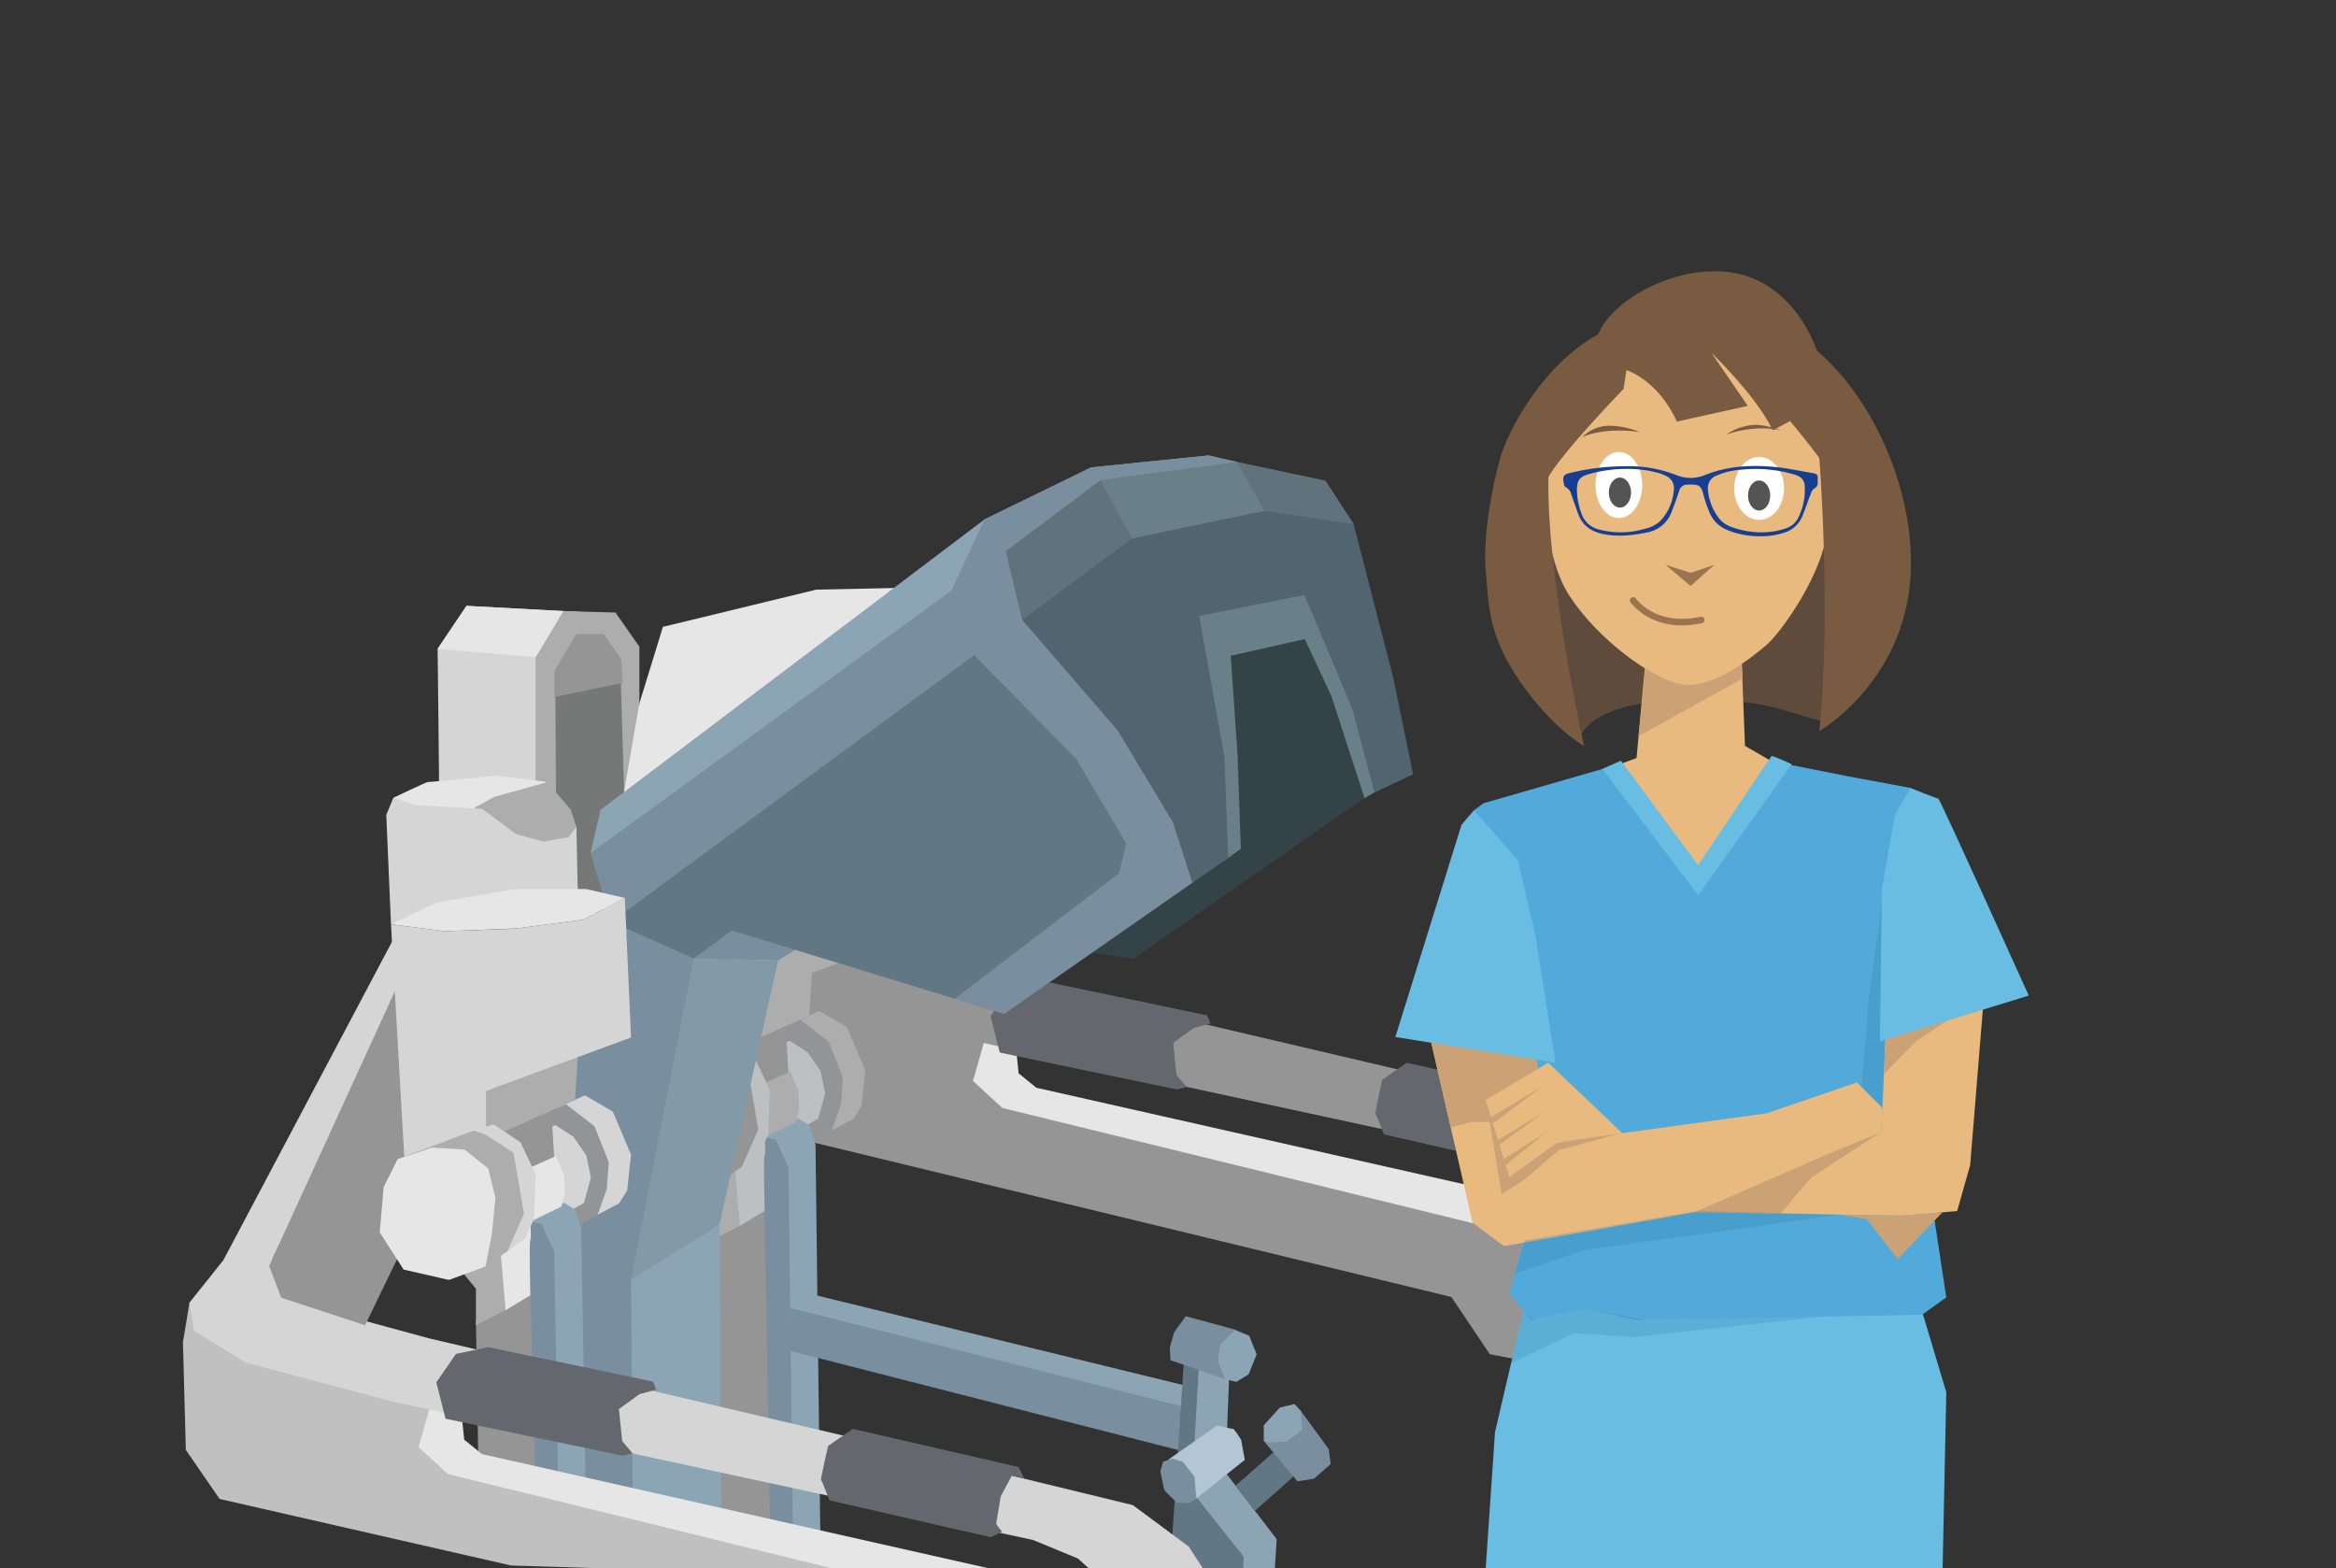 <svg xmlns="http://www.w3.org/2000/svg" width="715" height="480" viewBox="0 0 715 480"><rect x="0" y="0" width="715" height="480" fill="#333333" stroke="none"/><title>cotf</title><path d="M442,370.73l-135-32.65L299,330.41l2.5-12.54s-52.37-22.72-52.81-23.75-2.47-11.1-2.47-11.1c-.59.29-18.48,3.58-18.48,3.58l-2.06,12.09.88,33.05,10.33,15,207.34,50.21L456,414.49l40.82,7.67,2.32-39.28L442,370.73" fill="#959595"/><path d="M310.69,317.87l1.08,10.62,5.43,4.43L480,369.65s-2.76,11.37-3.5,11.08-169.69-41.62-169.69-41.62l-9-8.26,3.69-13Z" fill="#e6e6e6"/><path d="M508.43,372.9l-8.85-8-13.72-5.75L290,316.84,244.8,304.89,229,295.15l-1.33-8.55s27.74-5.61,28.18-5,13.42,7.33,13.42,7.33l31.57,8.6L460.59,335l55.8,13.58" fill="#959595"/><path d="M319.08,300.24l-9.88,2.07-6,8.7L306,322.15s54,11.29,54.21,11.29,3-.76,3-.76L360.09,329l-1-9.81,6.29-4.57,5.14-1.41-1-2.43Z" fill="#64676d"/><path d="M430.61,325.25l-7.53,5.23S420.72,340.89,421,341s2.58,6.19,2.58,6.19l49.34,11.29,3.54-1.7a22.05,22.05,0,0,1-1.84-2.36c0-.22,1.4-8.48,1.4-8.48l3.4-6.35,3.8.93-1.74-3.58Z" fill="#64676d"/><path d="M134.38,244.18c.11-1-.44-45.59-.44-45.59l8.85-13.16,37.51,2,1.88,92.74s-41-11.8-41.14-12.47S134.38,244.18,134.38,244.18Z" fill="#d5d5d5"/><polygon points="163.96 201.14 163.96 278.55 195.7 278.14 195.7 197.93 188.38 187.47 172.41 187.04 163.96 201.14" fill="#adadad"/><polygon points="163.96 201.14 133.94 198.59 142.79 185.43 172.41 187.04 163.96 201.14" fill="#e6e6e6"/><polygon points="176.43 194.65 169.94 205.4 170.38 276.3 191.99 273.87 189.82 201.88 184.62 194.65 176.43 194.65" fill="#767777"/><polygon points="169.68 213.31 190.59 209.03 190.15 201.76 184.8 194.06 176.43 194.06 169.68 205.38 169.68 213.31" fill="#959595"/><polygon points="241.89 314.79 242.54 313.15 250.74 309.42 259.26 314.4 264.85 327.57 263.68 338.57 261.19 342.5 254.61 345.99 241.89 314.79" fill="#adadad"/><path d="M245,312.13l8.69,6.7L258,329.89l-.61,8.11-2.82,8-5.75,3.32s-6.09-6-6.09-6.14-5.59-27.55-5.36-27.77S245,312.13,245,312.13Z" fill="#939496"/><polygon points="243.27 346.43 250.46 342.34 252.56 334.59 251.18 327.84 247.2 322.09 241.72 318.55 235.67 320.87 243.27 346.43" fill="#bdc0c1"/><polygon points="244.43 342.34 232.72 345.67 236.48 351.83 238.84 377.72 241.33 468.45 251.09 470.51 249.61 350.28 247.72 344.38 244.43 342.34" fill="#8ca5b5"/><polygon points="231.37 347.32 237.49 348.92 241.33 357.22 242.68 468.01 234.49 464.91 231.37 347.32" fill="#798e9e"/><polygon points="234 369.09 217.38 378.46 218.19 468.45 235.67 467.23 234 369.09" fill="#959595"/><polygon points="240.45 313.24 241.33 328.56 232.09 332.88 223.35 321.09 240.45 313.24" fill="#959595"/><polygon points="230.32 333.15 241.89 328.01 244.38 334.04 244.65 339.24 243.49 343.5 231.49 349.31 232.65 343.33 230.32 333.15" fill="#adadad"/><polygon points="219.48 307.98 248.58 297.25 247.72 310.79 219.48 323.47 219.48 307.98" fill="#adadad"/><polygon points="212.75 362.97 217.38 368.61 217.38 379.79 227.17 374.81 226.01 355.89 212.75 362.97" fill="#adadad"/><path d="M224.75,354.89l1.72,20.28,7.56-4.56s-.39-16.49,0-16.93,0-5.6,0-5.6Z" fill="#bdc0c1"/><polygon points="365.85 418.37 376.32 418.77 375.07 450.64 390.78 471.1 380.67 476.49 363.19 455.47 365.85 418.37" fill="#8ca5b5"/><path d="M223,218.09l-6.08,3.26,12.89,9.57,9.35,3s6.75-1.88,6.69-2.22a41.46,41.46,0,0,1,2.27-4.48l-1.77-5.31-7.19-8.35Z" fill="#e6e6e6"/><polygon points="191.38 257.09 195.69 332.49 220.47 323.47 220.47 308.09 264.85 291.72 262.96 249.01 250.24 255.65 229.33 258.42 207.75 259.19 191.38 257.09" fill="#adadad"/><path d="M222.76,318.27,231,323.8s4.64,9.74,4.64,10-.51,13.5-.51,13.5L232.5,353l-6.27,4.72,3-8.81,1-10.22-3.32-10.18-8.63-6.78s-4.72-.67-4.42-.67S222.76,318.27,222.76,318.27Z" fill="#bdc0c1"/><polygon points="228.89 327.01 220.2 321.37 216.62 320.24 193.41 328.97 205.65 357.73 220.06 361.89 227.05 357.12 232.09 345.67 228.89 327.01" fill="#959595"/><path d="M204,325.43c.3,0,9.88.59,9.88.59l7.31,5.75,2.21,9.07L222.25,352l-1.92,9.81-11.21,4.13-13.87-3.17L188,351.39l1.18-13.87,4.28-8.55Z" fill="#94a3d0"/><polygon points="262.96 249.01 251.09 246.28 229.48 246.28 205.28 250.41 191.38 257.09 207.75 259.19 229.81 258.35 250.24 255.65 262.96 249.01" fill="#bcda86"/><polyline points="241.91 400.18 363.19 430.19 363.19 444.46 241.89 413.46 241.91 400.18" fill="#798e9e"/><polygon points="390.35 444 378.19 454.71 384.1 462.41 396.66 451.24 390.35 444" fill="#617784"/><polygon points="375.07 480.62 377.87 484.97 389.89 484.97 390.78 471.1 377.87 476.78 375.07 480.62" fill="#8ca5b5"/><polygon points="370.38 416.32 375.07 422.17 378.46 422.92 382.17 420.65 384.65 414.49 382.33 408.81 377.78 406.92 372.1 410.03 370.38 416.32" fill="#8ca5b5"/><polygon points="241.91 400.33 249.4 396.35 363.19 424.17 363.19 430.79 241.91 400.33" fill="#8ca5b5"/><polygon points="362.38 416.32 358.76 470.96 368.28 484.97 380.3 484.97 380.67 476.49 364.74 456.37 366.95 418.3 362.38 416.32" fill="#617784"/><path d="M386.81,441l10.29,12.34s5.31-.67,5.31-.89,4.87-4.15,4.87-4.43-.61-4.53-.61-4.53l-8.57-11.73-1.05,4.48L392.57,440Z" fill="#798e9e"/><polygon points="388.36 441.51 393.84 441.23 398.6 437.63 398.1 431.77 396.22 429.72 391.74 430.79 386.81 436.25 386.81 441.01 388.36 441.51" fill="#8ca5b5"/><path d="M358.27,416.32l16.8,5.84-2.31-5.33.67-5.25S378,407,378.18,407s-15.27-4.15-15.27-4.15l-3.54,4.93s-1.32,4.66-1.32,4.71S358.27,416.32,358.27,416.32Z" fill="#798e9e"/><path d="M357.49,446.82l4.21,1.27,3.27,4.32.71,6.58L381,446.82l-1.11-6.14s-2.1-3.4-2.49-3.36-4.81-1.07-4.81-1.07Z" fill="#b2c7d3"/><path d="M358.77,446.43l3.26,1s3.76,4.64,3.65,4.81.51,6.34.51,6.34L364.24,460h-3.93s-3.76-3.6-3.92-3.93-1.22-5.81-1.22-5.81l.83-2.87Z" fill="#798e9e"/><polygon points="225.63 290.83 186.33 280.21 165.78 322.11 172.41 460.63 197.75 462.25 199.37 391.74 225.63 290.83" fill="#798e9e"/><polygon points="170.18 340.6 170.84 338.96 179.03 335.24 187.55 340.21 193.14 353.38 191.97 364.39 189.48 368.32 182.9 371.8 170.18 340.6" fill="#d5d5d5"/><path d="M173.27,338l8.69,6.69,4.37,11.06-.61,8.12-2.82,8-5.75,3.32s-6.09-6-6.09-6.14-5.59-27.55-5.36-27.77S173.27,338,173.27,338Z" fill="#939496"/><polygon points="171.56 372.25 178.75 368.15 180.85 360.41 179.47 353.66 175.49 347.9 170.01 344.36 163.96 346.69 171.56 372.25" fill="#d5d5d5"/><polygon points="172.72 368.15 161.01 371.49 164.77 377.65 167.13 403.54 169.62 459.6 179.38 461.66 177.9 376.1 176.01 370.2 172.72 368.15" fill="#8ca5b5"/><polygon points="159.66 373.14 165.78 374.74 169.62 383.03 170.97 458.79 162.78 455.69 159.66 373.14" fill="#798e9e"/><path d="M213.53,286.41l-1.18,6.93,25.82.59,10.17-6.27s-22.57-5.31-22.79-5.53S213.53,286.41,213.53,286.41Z" fill="#798e9e"/><path d="M324,290l22.87,3.47,71.84-50s-9-33.68-9.44-33.73-13-22.28-13-22.28l-70.52,38.45Z" fill="#344347"/><path d="M189.82,249.42s5.75-33.9,6-34.56,7.08-23,7.08-23l46.91-11.39,31.09-.67Z" fill="#e6e6e6"/><polygon points="224 284.78 307.35 310.31 365.77 269.59 360.61 251.74 342.91 221.94 313.11 188.53 297.47 200.25 187.12 282.13 212.35 293.34 224 284.78" fill="#617784"/><path d="M376.69,200.7l2.1,30.31,1,28.77-4.87,3.55-16.15-81.15L398,169.54s15.6,34.8,16.27,35.86,10,35.08,10,35.08l-6.62,3.81-10.11-31.2-8.18-17.49Z" fill="#6a8089"/><polygon points="306.76 167.61 312.85 189.74 342.39 223.93 358.99 251.7 364.93 270.17 375.92 262.65 374.81 231.9 367.06 188.53 399.26 182.11 413.98 217.18 420.67 242.56 432.51 236.99 426.48 207.56 414.31 160.42 405.68 147.15 374.92 140.62 335.75 146.04 306.76 167.61" fill="#516570"/><polygon points="180.74 261.11 187.12 282.13 312.85 189.74 307.44 167.11 180.74 261.11" fill="#798e9e"/><polygon points="183.84 247.85 180.74 261.11 307.81 168.68 336.86 146.92 378.57 141.39 369.94 139.4 333.98 143.05 301.34 158.97 183.84 247.85" fill="#8ca5b5"/><polygon points="312.85 189.74 346.48 164.77 386.98 156.33 414.31 160.42 405.68 147.15 378.57 141.39 336.86 146.92 307.81 168.68 312.85 189.74" fill="#60737c"/><path d="M336.86,146.92c-.17,0,9.62,17.85,9.62,17.85l40.5-8.44-8.41-14.94Z" fill="#6a8089"/><polygon points="301.34 158.97 290.94 181.31 298.21 200.5 329.44 232.34 344.71 258.12 342.5 267.29 292.21 305.67 307.35 310.31 364.93 270.17 358.99 251.7 341.95 223.42 312.85 189.74 307.81 168.68 336.86 146.92 378.57 141.39 369.94 139.4 333.98 143.05 301.34 158.97" fill="#798e9e"/><polygon points="193.8 472.21 193.13 391.22 220.24 374.74 220.79 473.32 193.8 472.21" fill="#8ca5b5"/><polygon points="212.35 293.34 193.14 391.74 220.24 374.74 238.17 293.93 212.35 293.34" fill="#829aa8"/><polygon points="162.29 394.91 145.67 404.28 146.48 451.41 163.96 455.69 162.29 394.91" fill="#959595"/><path d="M75.6,386.43C75,386.72,58,398.67,58,398.67L56,410.77l.88,33,10.33,15,89.21,20.37,116,3.64-135-32.64-8.12-7.68L131.8,430S79.43,407.23,79,406.19,75.6,386.43,75.6,386.43Z" fill="silver"/><path d="M141,430l1.08,10.62,5.43,4.42L310.3,481.73s-44.1,1.32-44.84,1-128.35-31.57-128.35-31.57l-9-8.26,3.69-13Z" fill="#e6e6e6"/><polygon points="168.74 339.05 169.62 354.38 160.38 358.69 151.64 346.91 168.74 339.05" fill="#959595"/><polygon points="158.62 358.97 170.18 353.82 172.67 359.85 172.94 365.05 171.78 369.31 159.78 375.12 160.94 369.15 158.62 358.97" fill="#e6e6e6"/><polygon points="147.77 333.8 176.87 323.06 176.01 336.61 147.77 349.29 147.77 333.8" fill="#adadad"/><path d="M121.7,285,68.37,385.69,58,398.67l1.33,8.56L75.15,417l45.15,12,195.91,42.34L329.92,477l8.86,8h32.6l-7.53-11.65-17.11-12.69-55.8-13.57L131.21,409.59,99.64,401s-13-6.74-13.42-7.33S83.5,385,83.5,385l15.7-31.47,25.67-54.28Z" fill="#d5d5d5"/><path d="M167.47,239.36c-.06-.16-15.77-1.93-15.77-1.93s-20.52,2-20.8,1.93-10.51,4.82-10.51,4.82,6.3,4.42,7.36,4.37,18.8-.28,18.8-.28l1-.72Z" fill="#e6e6e6"/><polygon points="141.04 388.79 145.67 394.43 145.67 405.6 155.46 400.63 154.3 381.7 141.04 388.79" fill="#adadad"/><path d="M153,380.71,154.76,401l7.56-4.56s-.39-16.48,0-16.93,0-5.6,0-5.6Z" fill="#e6e6e6"/><path d="M151.31,243.9l-6.08,3.27,12.89,9.57,9.35,3s6.75-1.88,6.69-2.21a41.46,41.46,0,0,1,2.27-4.48l-1.77-5.31-7.19-8.36Z" fill="#adadad"/><polygon points="126.34 291.42 82.38 387.44 86.07 397.19 111.74 405.6 128.11 371.8 126.34 291.42" fill="#959595"/><polygon points="119.67 282.9 123.98 358.31 148.76 349.29 148.76 333.91 193.14 317.53 191.25 274.83 178.53 281.46 157.62 284.23 136.04 285 119.67 282.9" fill="#d5d5d5"/><path d="M151.05,344.09l8.27,5.53s4.64,9.74,4.64,10-.51,13.5-.51,13.5l-2.66,5.75-6.27,4.72,3-8.82,1-10.21-3.32-10.18-8.63-6.79s-4.72-.66-4.42-.66S151.05,344.09,151.05,344.09Z" fill="#d5d5d5"/><polygon points="157.18 352.83 148.49 347.19 144.91 346.06 121.7 354.78 133.94 383.55 148.35 387.71 155.34 382.93 160.38 371.49 157.18 352.83" fill="#adadad"/><path d="M132.25,351.24c.29,0,9.87.59,9.87.59l7.31,5.76,2.21,9.07-1.1,11.14-1.92,9.81-11.21,4.13-13.87-3.17-7.3-11.36,1.18-13.87,4.28-8.56Z" fill="#e6e6e6"/><polygon points="120.39 244.18 118.23 249.42 119.67 282.9 143.35 277.92 176.87 274.33 176.43 253.03 174.05 256.24 166.47 257.56 158.01 255.35 147.55 247.55 127.47 246.45 120.39 244.18" fill="#d5d5d5"/><polygon points="191.25 274.83 179.38 272.1 157.77 272.1 133.57 276.23 119.67 282.9 136.04 285 158.1 284.17 178.53 281.46 191.25 274.83" fill="#e6e6e6"/><path d="M149.43,412.32l-9.88,2.06-6,8.71,2.81,11.13s54,11.29,54.21,11.29,3-.76,3-.76l-3.13-3.67-1-9.81,6.29-4.57,5.14-1.4-1-2.44Z" fill="#64676d"/><path d="M261,437.32l-7.53,5.24S251.07,453,251.3,453s2.58,6.2,2.58,6.2l49.34,11.28,3.54-1.69a22.05,22.05,0,0,1-1.84-2.36c0-.22,1.4-8.49,1.4-8.49l3.4-6.35,3.8.93L311.78,449Z" fill="#64676d"/><path d="M510.3,226.65s-6.88,5.87-7.24,6-7.79,1.32-7.79,1.32l-41.19,11.87L451.16,248l11.63,38.23,7.7,47.23,1.71,25.77,108.3-8.83-1.76-25.13v-10l1.76-56.58,4.45-17.5-19.29-3.59-37.54-7.44Z" fill="#51aad9"/><polygon points="576.03 276.27 571.99 305.52 569.59 335.25 577.14 340.29 577.86 316.47 576.03 276.27" fill="#29739f" opacity="0.21"/><path d="M483.52,225.93s2.52-11,30.09-11.51,28,2.16,44.23,6.35c0,0,7.56-35.54,7.8-35.87s-1.8-27.69-1.8-27.69-92.42,5.55-92.06,6.27S475,203.63,475,203.63Z" fill="#5e4b3b"/><path d="M503.78,200.88,500.91,232l-4.8,1.8,23.74,32.73s23.61-32.49,23.37-32.85-9.11-5.37-9.11-5.37L533,200.28Z" fill="#e8ba80"/><polygon points="533.38 207.65 501.53 225.32 504.14 199.2 532.89 197.46 533.38 207.65" fill="#caa275"/><path d="M471.78,141.67s-.12,27.44,8.63,40.75,24.93,25.29,34.28,27,21.58-8.28,25.89-11.93,15.59-19.36,18.34-32.66,1.8-27.57,1.8-27.57l-16.18-23.95L522,102.94l-29.13,7Z" fill="#e8ba80"/><path d="M535.31,96.54s-31-3.07-47.23,6.4-26.37,28.57-28.89,37.24-5.39,24.5-4.43,34.56.48,19.42,10.54,33.93,19.54,19.68,19.54,19.68-11.5-51.57-10.9-82.25c0,0,1.68-4.73,23-27.09l1.32-8.52,23.25-4.19,18.34,13.3s10.43,11.55,17,20.58c0,0,3.72,46.43,0,83.59,0,0,25.9-14.86,27.93-47.35S565.16,102.94,535.31,96.54Z" fill="#795b41"/><path d="M488.32,105.82l9.52,7.46s9.66,3,15.41,15.75l21.7-4.81L523.84,108s13.75,13.15,18.78,23.72l16.9-9.11s-1.2-26-20.62-36.31S489.4,92,488.32,105.82Z" fill="#795b41"/><path d="M509.78,172.87l7.67,2.47,7.27-2.47-7.27,6.47Z" fill="#99744f"/><path d="M499.87,183.74s6.31,9.19,20.85,6" fill="none" stroke="#99744f" stroke-linecap="round" stroke-linejoin="round" stroke-width="2"/><ellipse cx="538.43" cy="149.49" rx="7.63" ry="9.63" fill="#fff"/><ellipse cx="495.51" cy="148.45" rx="7.15" ry="10.11" fill="#fff"/><ellipse cx="495.83" cy="150.76" rx="3.4" ry="4.6" fill="#545455"/><ellipse cx="538.43" cy="151.66" rx="3.4" ry="4.6" fill="#545455"/><path d="M484.28,133.79s6.2-3.16,17.58-1.56a24.94,24.94,0,0,0-9.43-1.92A11.68,11.68,0,0,0,484.28,133.79Z" fill="#795b41"/><path d="M528.4,133a32.64,32.64,0,0,1,16.82-1.33s-4.88-1.71-8.15-1.63A16.79,16.79,0,0,0,528.4,133Z" fill="#795b41"/><path d="M484.12,387s-16.9,12.19-17.41,13.11-9.12,38.2-9.12,38.2l-2.87,42,139.84,1.44,1.16-55.62-9-30.05Z" fill="#69bde2"/><polygon points="467.7 375.53 461.95 395.9 468.78 404.06 485.68 400.58 501.03 404.06 588.29 402.38 595.72 397.1 590.93 365.54 508.7 364.26 467.7 375.53" fill="#51aad9"/><polygon points="607.35 303.52 603.03 356.59 599.04 370.65 582.74 372.09 498.35 370.65 556.4 348.12 575.86 346.04 577.3 313.75 607.35 303.52" fill="#e8ba80"/><path d="M437.45,316.47l13.27,57.7s9.27,7.19,9.75,7.19S518.72,371,518.72,371l57.14-25,.31-6.9-7.82-7.81-27.49,9.43-66.17,9.11-4.95-28.28Z" fill="#e8ba80"/><polygon points="454.95 337.44 459.67 365.54 466.54 361.06 477.17 351.99 496.87 346.64 476.47 349.84 454.95 337.44" fill="#caa275"/><polygon points="473.89 325.26 454.72 336.69 461.99 360.26 476.83 349.58 496.59 346.86 473.89 325.26" fill="#e8ba80"/><polygon points="562.91 371.75 571.39 373.13 580.82 385.36 594.56 371.05 581.78 372.01 562.91 371.75" fill="#caa275"/><polygon points="456.78 343.39 450.32 343.39 444.03 345.06 437.45 316.13 469.74 321.58 470.71 327.16 454.72 336.69 456.78 343.39" fill="#caa275"/><polygon points="607.24 304.89 586.33 318.79 576.63 328.79 577.3 313.75 607.35 303.52 607.24 304.89" fill="#caa275"/><polygon points="460.27 354.69 473.16 346.64 460.86 356.59 460.27 354.69" fill="#caa275"/><polygon points="458.49 348.92 472.74 340.29 458.94 350.39 458.49 348.92" fill="#caa275"/><polygon points="456.25 341.96 472.2 332.43 456.93 343.86 456.25 341.96" fill="#caa275"/><polygon points="464.61 263.33 469.95 286.34 476.12 325.26 427.09 317.39 447.35 252.42 451.16 247.99 464.61 263.33" fill="#69bde2"/><path d="M580,249.42l-4,22.67-.59,46.62,45.55-14s-27.21-60.29-27.69-60.29-8.5-3.24-8.5-3.24Z" fill="#69bde2"/><path d="M490.47,235.34,519.76,274l28.65-40.11s-5.95-2.73-6.19-2.49-22.46,33.41-22.46,33.41l-23.65-32Z" fill="#69bde2"/><path d="M545,371.45s8.87-10.71,9.59-11.19,20.88-13.62,20.88-13.62l-16,6.57L518.72,371Z" fill="#caa275"/><polygon points="562.91 371.75 528.84 376.61 484.72 382.6 463.66 389.85 466.71 379.6 519.67 370.58 562.91 371.75" fill="#29739f" opacity="0.21"/><polygon points="557.6 402.97 500.07 409.21 481.73 408.01 462.5 417.2 466.38 401.19 469.62 404.06 485.68 400.58 503.54 404.06 557.6 402.97" fill="#29739f" opacity="0.21"/><path d="M479.36,149.18a3.21,3.21,0,0,1,1.48,1.85c.7,2.05,1.44,4.09,2.16,6.14,1.25,3.51,3.91,5.51,7.66,6.28,4.58.93,9.13.41,13.63-.52a9.84,9.84,0,0,0,7.35-6.22c.86-2.26,1.54-4.09,2.3-6.39a2.52,2.52,0,0,1,2.55-2,10.14,10.14,0,0,1,1.35,0c2.16,0,2.83.58,3.42,2.55a38.78,38.78,0,0,0,2.17,6.39c1.55,3.11,3.63,4.54,7.25,5.68a26.72,26.72,0,0,0,8.28,1.19,22.53,22.53,0,0,0,6.82-1,8.74,8.74,0,0,0,5.85-5.06c1-2.42,1.79-4.87,2.74-7.29a2.64,2.64,0,0,1,1-1.31,1.83,1.83,0,0,0,1-1.77,12.36,12.36,0,0,1,0-1.36c.09-.93-.36-1.34-1.3-1.49-3.73-.62-7.44-1.46-11.2-1.86-7.55-.79-15-.45-22.12,2.45a11.44,11.44,0,0,1-8.57,0,39.57,39.57,0,0,0-15.59-2.74,71.59,71.59,0,0,0-16.14,1.85c-3,.62-3.28.92-2.75,3.75A1.5,1.5,0,0,0,479.36,149.18Zm46-3.6a22.32,22.32,0,0,1,7.58-1.82,41.78,41.78,0,0,1,16.19,1.45c2.46.74,3.3,1.82,3.29,4.27a19.2,19.2,0,0,1-2.13,9.22,6.51,6.51,0,0,1-3.64,3,22.49,22.49,0,0,1-7.67,1.22,26.66,26.66,0,0,1-9.22-1.71,8.06,8.06,0,0,1-3.88-2.95,16.38,16.38,0,0,1-3.13-8.59,4.09,4.09,0,0,1,2.61-4.11Zm-42.65,3.67c.06-2.21.88-3.26,3.1-4A42.69,42.69,0,0,1,498,143.51,34.47,34.47,0,0,1,508.38,145a14.37,14.37,0,0,1,1.4.6,4,4,0,0,1,2.56,4.14,15.39,15.39,0,0,1-4.2,9.74,10.13,10.13,0,0,1-5,2.45,25.81,25.81,0,0,1-13.65.14,7.38,7.38,0,0,1-5.31-4.58,21.24,21.24,0,0,1-1.52-8.26Z" fill="#173e92"/></svg>